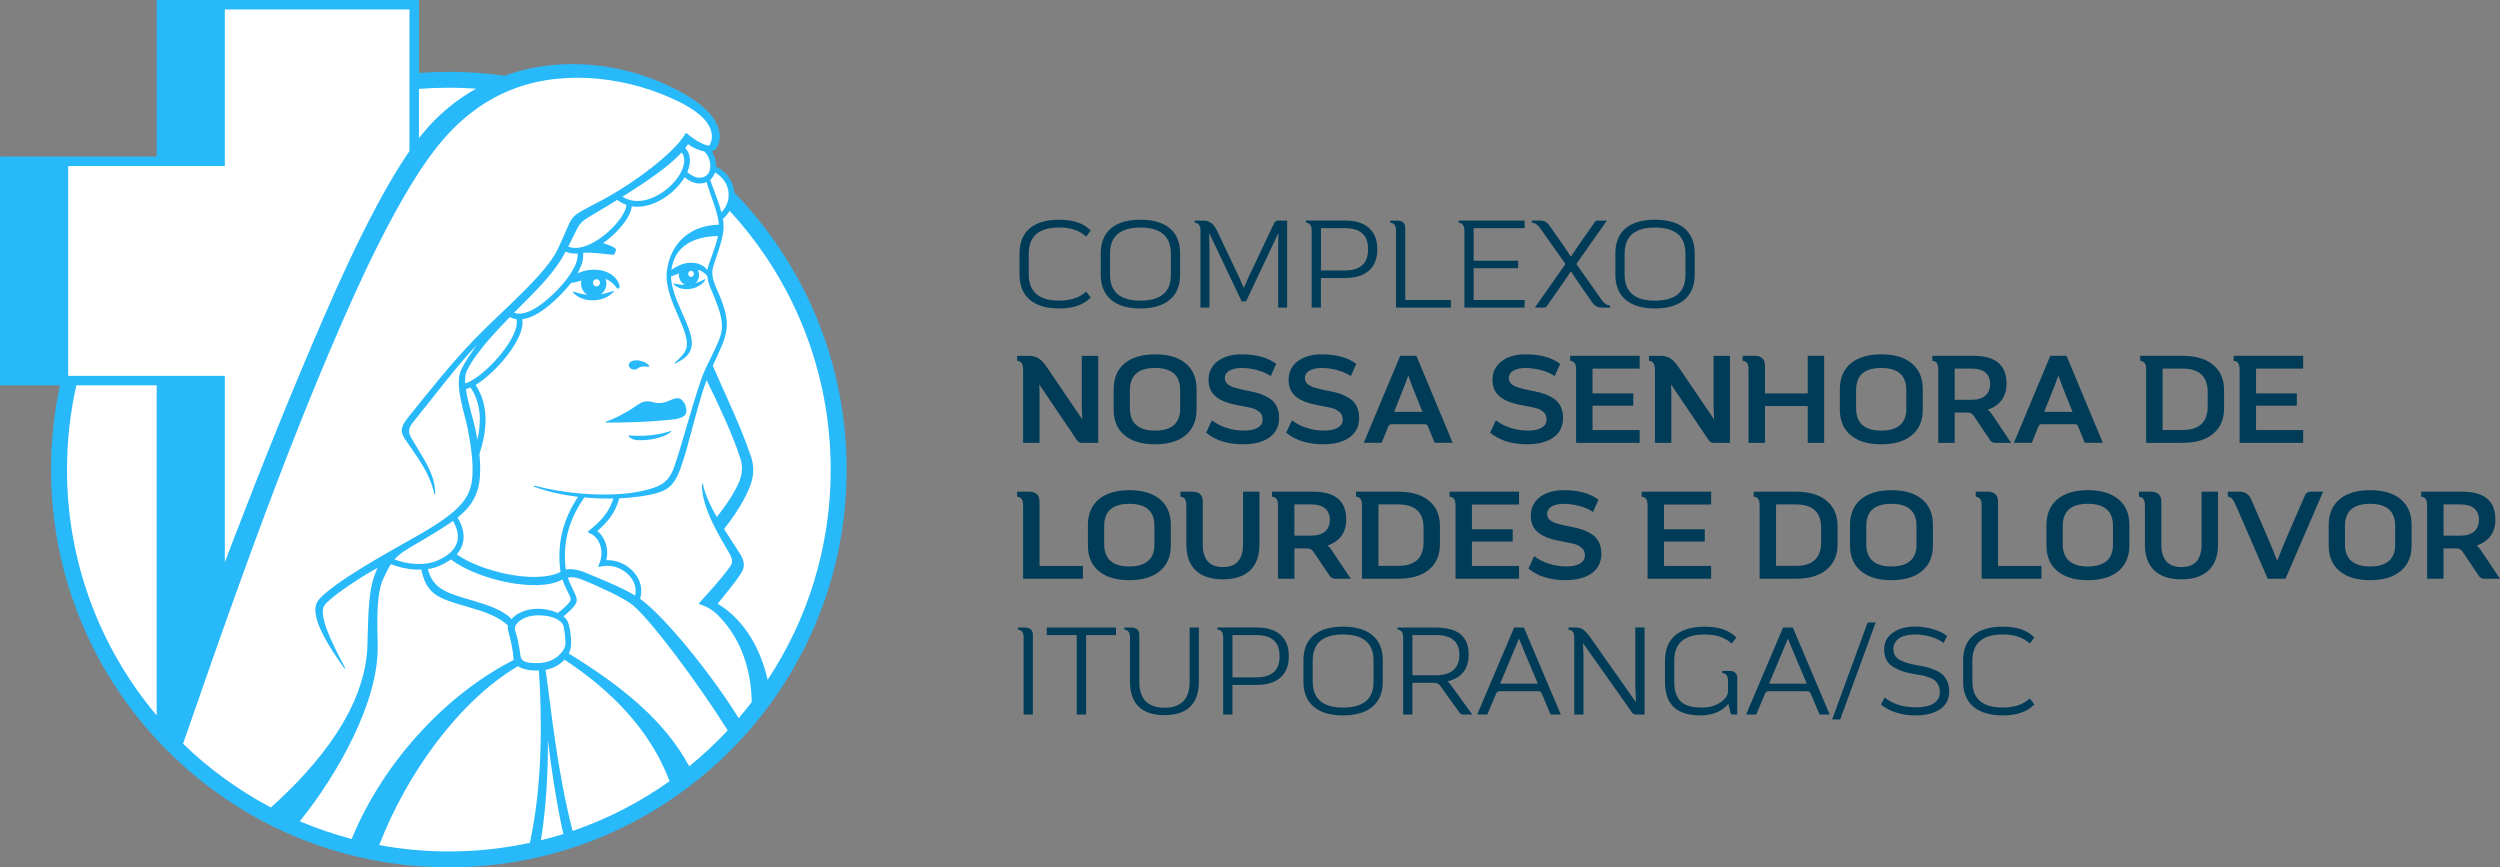 <?xml version="1.0" encoding="UTF-8"?>
<svg id="Layer_2" data-name="Layer 2" xmlns="http://www.w3.org/2000/svg" viewBox="0 0 692.86 240.38">
  <rect x="0" y="0" width="692.86" height="240.38" fill="#808080" stroke="none"/>
  <defs>
    <style>
      .cls-1 {
        fill: #003c58;
      }

      .cls-1, .cls-2, .cls-3 {
        stroke-width: 0px;
      }

      .cls-2 {
        fill: #28b9fa;
      }

      .cls-2, .cls-3 {
        fill-rule: evenodd;
      }

      .cls-3 {
        fill: #fff;
      }
    </style>
  </defs>
  <g id="Layer_1-2" data-name="Layer 1">
    <g>
      <path class="cls-2" d="M124.39,19.9c5.24,0,10.39.37,15.43,1.08.59-.21,1.18-.41,1.78-.6,12.71-4.07,26.71-3.25,39.13,1.46,2.98,1.13,5.87,2.48,8.64,4.04,4.18,2.36,9.64,6.3,10.12,11.5.11,1.21-.24,2.64-.91,3.66-.31.48-.78.76-1.33.9.45.68.78,1.45.98,2.24.16.65.23,1.32.21,1.96,1.79.89,3.21,2.25,4.09,3.9.54,1.01.87,2.13.96,3.3,19.28,19.85,31.15,46.93,31.15,76.79,0,60.88-49.36,110.24-110.24,110.24S14.15,191.03,14.15,130.14c0-8.01.86-15.82,2.49-23.35H.13c-.07,0-.13-.06-.13-.13v-63.14c0-.07.06-.13.13-.13h43.28V.13c0-.07.06-.13.13-.13h72.45c.07,0,.13.06.13.13v20.09c2.74-.2,5.5-.31,8.29-.31"/>
      <path class="cls-3" d="M179.64,101.66c-.64-.1-1.31-.14-1.96,0-.45.09-.64.27-1.01.51-.33.21-.72.29-1.11.24-.39-.05-.75-.22-1.01-.52-.24-.28-.35-.63-.24-1,.11-.36.43-.63.77-.79.41-.19.91-.25,1.37-.24,1.15.02,2.61.53,3.41,1.38.07.08.09.19.04.29-.05.1-.15.15-.26.13M167.89,116.86c2.59-.81,5.96-2.67,8.19-4.22,2.09-1.45,2.86-1.76,5.36-1.08,1.13.3,2.31.13,3.39-.26,1.78-.64,3.32-1.85,4.71.23.64.95,1.15,2.92.06,3.74-1.12.85-2.92.97-4.28,1.11-5.78.57-11.59.77-17.4.73-.06,0-.11-.05-.12-.11,0-.06.03-.12.09-.14ZM174.35,120.67c3.88.29,7.8.04,11.5-1.22.06-.02.12,0,.15.06.03.05.02.12-.03.16-2.08,1.82-6.85,2.55-9.54,2.29-.86-.08-1.68-.35-2.2-1.09-.03-.04-.03-.09,0-.13s.07-.07.12-.06ZM196.81,49.83c.62,1.79,1.32,3.55,1.96,5.33.41,1.14.84,2.41,1.18,3.7.29-.31.55-.65.79-1.01.49-.73.85-1.53,1.02-2.28.39-1.71.13-3.37-.62-4.77-.65-1.23-1.68-2.27-2.98-3.01-.25.76-.67,1.44-1.26,1.97-.03.02-.06.05-.09.07ZM155.79,180.64c.61-.76.98-1.61.93-2.79-.06-1.34-.22-2.71-.45-3.93-.21-1.14-.78-1.58-1.54-2.08-2.06-1.38-5.82-1.6-8.18-.98-1.09.29-2.32.87-3.11,1.75-.6.68-1,1.3-.58,2.43.43,1.14,1.05,3.97,1.38,6.7.2,1.69,1.87,1.91,3.28,2,2.27.15,4.3-.11,6.03-1.13.81-.47,1.55-1.11,2.23-1.95ZM141.79,171.55c.16-.18.34-.36.53-.54,1.22-1.14,3.03-1.77,4.06-2,2.55-.57,5.74-.3,8.19.87,1.12-.8,2.39-1.97,3.24-2.94.41-.46.45-1.06.12-1.72-.42-.86-.97-1.98-1.38-2.92-.25-.53-.48-1.11-.68-1.7-6.93,3.9-23.68,0-30.92-5.56-.18.13-.37.27-.57.4-.82.54-1.77,1.03-2.81,1.47-.94.39-1.94.65-2.98.8.46,2.04,1.45,3.58,2.77,4.76,4.19,3.72,15.67,4.14,20.42,9.09ZM109.32,155.05c1.66.64,3.8,1.14,6,1.24,1.96.09,3.96-.13,5.66-.83.95-.39,1.8-.84,2.54-1.33,1.54-1.02,2.6-2.23,3.08-3.61.48-1.37.4-2.93-.32-4.67-.2-.48-.45-.97-.74-1.48-.35.25-.7.5-1.06.74-2.7,1.82-5.5,3.48-8.3,5.13-3.43,2.01-5.3,3.02-6.85,4.81ZM189.94,41.04c.66.71,1.03,1.54,1.18,2.44.19,1.1.03,2.28-.34,3.41-.09.27-.19.55-.31.82.55.44,1.09.81,1.61,1.07.59.3,1.15.47,1.64.48.94.02,1.64-.24,2.13-.68.48-.42.78-1.02.92-1.7.15-.72.12-1.53-.08-2.31-.25-1-.76-1.94-1.5-2.61-1.75-.31-3.61-1.26-4.46-2.02-.25.37-.52.73-.81,1.09ZM172.51,54.51c.56.36,1.13.63,1.72.82,2.24.73,4.69.34,6.97-.69,2.33-1.05,4.47-2.76,6.01-4.64.97-1.18,1.69-2.42,2.08-3.6.29-.91.42-1.83.28-2.67-.09-.55-.3-1.05-.66-1.49-2.08,2.29-4.69,4.33-7.06,6.06-3.02,2.2-6.16,4.23-9.33,6.2ZM157.48,68.34c1.52.62,3.34.41,5.18-.3,1.99-.77,4.01-2.12,5.77-3.66,1.76-1.55,3.24-3.3,4.17-4.86.66-1.12,1.03-2.09.97-2.76-.87-.3-1.71-.75-2.51-1.35-.87.53-1.74,1.07-2.61,1.6-1.72,1.05-3.47,2.05-5.19,3.1-.83.51-1.7,1.06-2.34,1.8-.65.74-1.1,1.71-1.53,2.59-.63,1.29-1.25,2.57-1.91,3.84ZM142.46,86.67c1.15.42,2.41.27,3.65-.17,1.79-.63,3.54-1.86,4.84-2.92,2.64-2.14,5.58-5.15,7.41-8.09,1.19-1.91,1.89-3.75,1.69-5.23-1.15.08-2.27-.07-3.3-.52l-.12.23c-3.27,6.12-8.44,10.9-13.26,15.78-.3.31-.6.61-.9.92ZM128.93,106.25c.54-.15,1.14-.43,1.79-.79,2.71-1.54,6.04-4.65,8.59-7.95,2.5-3.23,4.24-6.58,3.88-8.7-.02-.13-.05-.25-.09-.36-.62-.08-1.23-.27-1.82-.58-.95.98-1.89,1.96-2.82,2.96-1.89,2.03-3.74,4.11-5.44,6.3-1.38,1.78-2.78,3.74-3.71,5.8-.37.83-.46,1.99-.38,3.32ZM132.3,121.88c.41-1.83.68-3.72.68-5.62,0-3.01-.69-6.06-2.57-8.88-.45.2-.89.35-1.3.45.56,3.86,2.12,8.54,2.62,11,.2.99.4,2.01.58,3.05ZM176.02,165.02c.16-.74.19-1.49.05-2.25-.2-1.13-.73-2.16-1.47-3.03-.77-.91-1.76-1.64-2.84-2.15-1.44-.67-3.08-.95-4.66-.67l-1.13.2s-.09,0-.12-.04c-.03-.04-.04-.08-.02-.12l.39-1.07c.55-1.49.64-3.13.17-4.66-.41-1.32-1.27-2.61-2.53-3.25l-.89-.45s-.06-.05-.07-.1c0-.04.01-.08.05-.11l.77-.64c1.59-1.32,3.15-2.77,4.33-4.48.87-1.26,1.48-2.6,1.93-4.03-2.64.04-5.35-.06-8.02-.31-1.97,2.79-3.49,5.77-4.41,9.01-.93,3.3-1.24,6.89-.77,10.84,0,.05.01.11.02.16,1.78-.46,4.26.33,5.69.93,3.96,1.66,9.76,3.96,13.5,6.24ZM113.48,41.87V2.62h-51.17v43.28c0,.07-.06.13-.13.13H18.9v58.14h43.28c.07,0,.13.06.13.13v51.51c.93-2.45,1.87-4.9,2.81-7.35,7.96-20.69,16.24-41.27,25.09-61.6,4.32-9.92,8.85-19.76,13.93-29.31,2.11-3.97,4.32-7.89,6.72-11.69.85-1.34,1.72-2.68,2.62-3.99ZM165.31,77.37c-.53,0-.98.43-.98,1s.45,1,.98,1,.98-.43.98-1-.45-1-.98-1ZM191.43,75.06c-.42.05-.73.46-.68.93.05.48.45.8.87.75.42-.05.73-.46.68-.93-.05-.48-.45-.8-.87-.75ZM196.05,74.84c.15-1.02.52-1.91.91-3.01.61-1.72,1.24-3.43,1.72-5.19.11-.4.21-.8.3-1.21-6.31.07-11.96,2.48-12.91,9.33.71-.43,1.42-.86,2.17-1.21,1.26-.59,2.74-.85,4.12-.69,1.36.15,2.8.78,3.69,1.98ZM116.11,24.63c2.73-.21,5.5-.32,8.29-.32,2.53,0,5.05.09,7.54.27-5.57,3.12-10.53,7.24-14.67,12.25-.39.48-.78.96-1.16,1.45v-13.64ZM43.41,198.26c-15.5-18.41-24.84-42.17-24.84-68.12,0-8.02.9-15.84,2.59-23.35h22.26v91.47ZM75.11,223.81c-8.96-4.73-17.17-10.7-24.38-17.69h0c5.24-15.1,10.5-30.19,15.94-45.22,8.77-24.25,17.97-48.37,28.32-72,4.29-9.79,8.8-19.49,13.89-28.89,2.13-3.94,4.37-7.82,6.79-11.59,2.01-3.13,4.16-6.2,6.56-9.06,5.61-6.69,12.44-11.94,20.68-14.95,14.38-5.25,31.88-2.88,45.39,3.85,3.31,1.65,8.17,4.59,8.9,8.53.23,1.25.04,2.49-.63,3.57-2.13-.21-4.73-2.16-6.36-3.48-.03-.02-.07-.03-.1-.03-.04,0-.07.03-.09.06-1.25,2.2-3.31,4.28-5.17,5.98-2.55,2.34-5.3,4.46-8.13,6.45-3.1,2.18-6.32,4.21-9.65,6.01-1.89,1.02-3.81,1.98-5.68,3.03-.92.51-1.89,1.08-2.59,1.89-.69.79-1.13,1.84-1.55,2.8-.84,1.93-1.66,3.87-2.56,5.77-1.25,2.65-3.29,5.15-5.23,7.34-2.5,2.82-5.2,5.46-7.92,8.08-3.5,3.37-7.06,6.67-10.42,10.18-6.34,6.62-12.04,13.81-17.77,20.96-1.83,2.28-2.9,3.79-.98,6.49.65.91,1.28,1.84,1.91,2.76,1.04,1.54,2.1,3.09,3.05,4.69,1.41,2.39,2.44,4.85,3.04,7.56.01.06.07.1.14.1.06,0,.11-.06.11-.12,0-1.3-.18-2.58-.52-3.83-.55-1.99-1.48-3.85-2.5-5.63-1.15-2.03-2.42-3.99-3.59-6.01-1.22-2.11-.58-3.09.82-4.83,1.99-2.47,3.95-4.95,5.92-7.43,3.63-4.57,7.26-9.17,11.26-13.41-1.47,2.23-3.09,4.39-4.23,6.82-1.94,4.14,1.07,12.14,1.91,16.52.48,2.55.9,5.13,1.13,7.72.19,2.2.27,4.5-.06,6.68-.7,4.62-3.7,7.43-7.29,10.08-2.68,1.98-5.58,3.67-8.48,5.31-3.36,1.9-6.73,3.78-10.07,5.73-2.82,1.65-5.62,3.35-8.36,5.15-2.15,1.41-4.29,2.88-6.24,4.54-2.23,1.9-3.32,3.03-2.8,6.12.45,2.63,1.91,5.45,3.25,7.74,1.01,1.74,2.11,3.42,3.25,5.07.47.69.95,1.36,1.43,2.04.04.05.11.07.17.04.06-.04.08-.11.05-.17-.32-.61-.65-1.21-.97-1.82-.89-1.7-1.76-3.42-2.56-5.17-1.06-2.31-2.32-5.21-2.63-7.74-.28-2.31.48-2.94,2.13-4.35,1.88-1.6,3.92-3.02,5.97-4.39,1.3-.87,2.63-1.71,3.97-2.53,1.01-.61,2.04-1.22,3.09-1.76-.57,1.17-1.02,2.4-1.37,3.66-.45,1.59-.69,3.25-.87,4.89-.21,1.92-.32,3.84-.39,5.77-.1,2.35-.13,4.7-.2,7.05-.49,17.51-13.85,33.44-26.75,45.04ZM97.44,232.51c-4.93-1.3-9.73-2.93-14.35-4.9h0c10.7-13.27,21.84-33.28,21.59-48.59-.08-5.09-.57-13.93,1.49-18.51.8-1.78,1.48-3.1,2.18-4.16,1.85.78,4.34,1.39,6.9,1.51.51.02,1.03.03,1.54.01.55,2.92,1.59,4.89,3.14,6.3,4.21,3.84,15.83,4.13,20.87,9.25-.09.52-.05,1.08.14,1.74.56,2,1.22,4.89,1.37,7.37,0,.13.02.25.05.38-18.4,9.34-36,27.94-44.9,49.61ZM146.85,233.58c-7.24,1.57-14.75,2.39-22.46,2.39-6.59,0-13.04-.61-19.29-1.76,7.53-19.6,22.05-39.93,38.46-49.59.99.69,2.44,1.05,3.87,1.17.66.05,1.3.07,1.93.05.83,12.85,1.1,31.22-2.51,47.74ZM156.12,231.14c-2.04.64-4.11,1.22-6.2,1.73,1.45-9.08,1.99-18.92,1.92-27.72.97,7.99,2.35,17.25,4.28,25.98ZM185.58,216.5c-8.18,5.81-17.22,10.48-26.89,13.79-4.35-16.76-6.02-34.66-7.49-44.65,1.2-.22,2.32-.62,3.33-1.24.69-.42,1.33-.95,1.91-1.59,12.63,8.37,23.55,19.06,29.14,33.69ZM201.67,202.44c-3.32,3.55-6.88,6.87-10.66,9.93-6.94-12.95-19.32-22.61-33.37-31.24.43-.85.64-1.8.64-2.93,0-1.48-.18-3.31-.54-4.71-.38-1.46-.76-2.05-1.59-2.67,1.13-.89,2.61-2.21,3.25-3.24.48-.78.67-1.36.08-2.72-.55-1.25-1.18-2.49-1.6-3.4h0s0-.01,0-.01c-.19-.42-.36-.87-.51-1.33,1.43-.48,3.38.27,4.65.8,3.38,1.4,10.77,4.65,13.4,6.83,4.96,4.1,18,21.5,26.27,34.69ZM208.32,194.61c-1.16,1.51-2.36,2.99-3.6,4.43-7.16-11.64-20.26-27.97-27.32-33.1.34-1.11.42-2.27.22-3.44-.25-1.41-.9-2.69-1.82-3.78-.92-1.09-2.09-1.96-3.37-2.56-1.36-.63-2.87-.97-4.37-.92.34-1.48.3-3.04-.15-4.49-.42-1.38-1.23-2.67-2.37-3.57,1.41-1.23,2.74-2.56,3.81-4.1,1.07-1.54,1.78-3.18,2.29-4.97,3.8-.16,7.4-.63,10.4-1.46,3.77-1.04,5.17-3.1,6.48-6.63.77-2.09,1.4-4.23,2-6.38.69-2.46,1.33-4.93,2-7.4.64-2.39,1.3-4.78,2.04-7.14.39-1.26.81-2.51,1.27-3.75,1.66,3.35,3.26,6.73,4.78,10.14.92,2.05,1.8,4.12,2.64,6.21.71,1.78,1.39,3.58,1.95,5.41,1.13,3.7-.09,6.27-1.88,9.46-1.33,2.37-3.02,4.57-4.65,6.73-1.61-2.8-3.2-5.96-3.87-9.14-.01-.06-.07-.11-.14-.1-.06,0-.11.06-.11.12-.08,3.59,1.38,7.45,2.9,10.65,1.42,2.98,3.11,5.82,4.77,8.67.64,1.18,1.02,2.25.17,3.45-2.6,3.67-5.72,6.92-8.69,10.28-.03.03-.04.08-.03.12.01.04.04.07.09.09,1.82.51,3.57,1.47,4.93,2.78,1.3,1.25,2.47,2.63,3.51,4.1,4.19,5.92,6.03,13.08,6.13,20.27v.04ZM230.23,130.14c0,21.53-6.44,41.55-17.48,58.26-1.92-8.46-6.31-16.51-13.84-21.09,2.14-2.76,4.48-5.37,6.39-8.3,1.24-1.91,1.03-3.27,0-5.21-1.5-2.42-3.1-4.77-4.62-7.17h0c1.98-2.57,3.97-5.34,5.49-8.22,2.08-3.93,3.46-7.42,1.97-11.85-.88-2.62-1.86-5.21-2.92-7.76-2.43-5.87-5.17-11.61-7.67-17.45.8-1.73,1.63-3.46,2.36-5.22.68-1.62,1.28-3.29,1.47-5.04.33-3.04-.68-6.04-1.8-8.82-.79-1.96-1.92-3.92-2.13-6.06-.16-1.62.29-2.61.79-4.1.6-1.78,1.21-3.55,1.69-5.37.34-1.26.6-2.57.61-3.88,0-.71-.07-1.45-.2-2.19.64-.55,1.22-1.22,1.7-1.95.06-.09.12-.19.18-.28,17.38,18.86,28,44.04,28,71.71ZM148.06,134.58c4.11,1.1,8.47,1.81,12.76,2.18h0s0,0,0,0c.85.07,1.7.13,2.54.18,5.81.32,12.95.09,18.44-1.99,2.81-1.07,4.08-2.84,5.06-5.6.67-1.9,1.26-3.82,1.84-5.75.7-2.33,1.38-4.67,2.07-7.01.82-2.78,1.64-5.56,2.52-8.32.66-2.05,1.33-4.14,2.24-6.09,1.03-2.19,2.14-4.35,3.14-6.55.63-1.39,1.22-2.84,1.38-4.36.3-2.77-.92-5.93-1.9-8.48-.79-2.05-1.93-4.11-2.14-6.33-.74-.82-1.59-1.46-2.61-1.73.17.34.27.71.32,1.09.12,1.02-.25,2.01-.94,2.65.9-.28,1.77-.66,2.6-1.11.04-.02.09,0,.12.03.03.04.03.1,0,.14-1.68,2.77-6.57,3.6-8.85,1.21-.03-.04-.04-.09-.02-.13.02-.05.06-.07.11-.06,1.02.24,2.05.39,3.09.39-.9-.44-1.55-1.36-1.68-2.45-.03-.24-.03-.48,0-.72-.7.3-1.44.61-2.19.83.09,3.02,1.37,6.19,2.71,9.22,2.05,4.66,4.21,8.99,2.36,11.91-.72,1.14-1.99,2.1-3.88,3-.06.03-.12,0-.16-.04-.04-.05-.03-.12.02-.16,1.46-1.29,2.44-2.3,2.96-3.37,1.3-2.66-.82-6.74-2.74-11.26-1.5-3.54-2.87-7.34-2.39-10.95,1.05-7.84,6.69-12.53,14.4-12.68-.15-2.2-1.01-4.66-1.71-6.69-.58-1.7-1.22-3.4-1.7-5.13-.61.27-1.32.42-2.15.4-.74-.01-1.52-.24-2.32-.65-.54-.27-1.09-.63-1.64-1.05-.37.63-.81,1.25-1.31,1.86-1.68,2.06-4.02,3.93-6.58,5.08-2.17.98-4.49,1.44-6.74,1.08-.08.93-.49,2.02-1.17,3.16-1,1.69-2.6,3.58-4.48,5.24-.73.64-1.5,1.26-2.3,1.81,1.11.34,2.43.8,3.13,1.26.51.34.47.59.37.97-.17.65-.47,1.03-.85,1-3.35-.35-6.15-.74-8.2-.54.23,1.71-.4,3.67-1.53,5.65.48-.19.97-.37,1.47-.52,1.66-.51,3.55-.61,5.25-.24,2.15.47,4.36,1.87,4.92,4.25.15.65-.41,1.06-.8.54-.82-1.1-1.82-1.99-3.08-2.46.16.42.24.86.24,1.31,0,1.21-.59,2.31-1.55,2.97,1.16-.2,2.3-.53,3.41-.94.06-.02.11,0,.15.05.03.05.03.12,0,.16-2.49,3.01-8.72,3.3-11.23.19-.04-.05-.04-.11,0-.16.03-.05.09-.07.14-.05,1.24.43,2.51.74,3.81.88-1.07-.63-1.75-1.8-1.75-3.1,0-.28.03-.57.1-.84-.93.25-1.91.53-2.89.68-1.84,2.38-4.17,4.66-6.3,6.39-1.41,1.14-3.3,2.47-5.3,3.18-.63.22-1.27.39-1.91.46,0,.04.01.07.02.11.44,2.59-1.45,6.38-4.19,9.92-2.58,3.34-5.93,6.49-8.75,8.18,2.01,3.08,2.74,6.37,2.75,9.61,0,3.33-.76,6.6-1.7,9.54.29,2.8.34,5.62-.1,8.22-.7,4.16-2.94,6.98-5.96,9.4.38.62.69,1.24.94,1.84.87,2.11.95,4.05.35,5.78-.32.92-.84,1.78-1.53,2.56,6.38,4.6,21.68,8.42,28.78,4.88-.04-.2-.06-.4-.09-.6-.5-4.16-.17-7.95.82-11.45.89-3.15,2.31-6.06,4.14-8.78-4.52-.54-8.8-1.49-12.22-2.82-.06-.02-.09-.09-.07-.16.02-.06.09-.1.15-.08Z"/>
      <path class="cls-1" d="M619.05,98.6v1.38c1.21.17,1.65.83,1.65,2.52v20.23h17.61v-3.55h-13.06v-6.75h11.3v-3.41h-11.3v-6.86h13.06v-3.55h-19.26ZM604.86,102.15c4.65,0,6.99,2.17,6.99,6.51v4c0,4.34-2.34,6.51-6.99,6.51h-5.51v-17.02h5.51ZM593.14,98.6v1.38c1.21.17,1.65.83,1.65,2.52v20.23h10.06c3.65,0,6.48-.83,8.51-2.52,2.03-1.69,3.03-4.03,3.03-7.03v-5.03c0-3-1-5.34-3.03-7.03-2.03-1.69-4.86-2.51-8.51-2.51h-11.72ZM566.54,114.14l2.76-6.93,1.17-3.14,1.14,3.14,2.79,6.93h-7.86ZM563.1,122.72l1.83-4.51c.21-.45.52-.65.96-.65h9.13c.45,0,.76.21.93.65l1.83,4.51h5l-10.06-24.12h-4.48l-10.1,24.12h4.96ZM546.42,102.15c3.31,0,5.13,1.48,5.13,4.27s-1.83,4.38-5.13,4.38h-4.69v-8.65h4.69ZM535.53,98.6v1.38c1.21.17,1.65.83,1.65,2.52v20.23h4.55v-8.41h3.41c.86,0,1.48.31,1.86.9l4.58,6.82c.38.45.83.69,1.38.69h4.41l-5.34-7.96c-.38-.59-.79-.96-1.17-1.21,3.48-1.21,5.24-3.65,5.24-7.27,0-5.13-3.07-7.68-9.2-7.68h-11.37ZM514.41,108.11c0-4.1,2.31-6.13,6.96-6.13s6.96,2.03,6.96,6.13v5.2c0,4.03-2.41,6.03-6.96,6.03s-6.96-2.03-6.96-6.13v-5.1ZM512.93,120.62c2.03,1.69,4.82,2.52,8.44,2.52s6.44-.83,8.48-2.52c2.03-1.69,3.03-4.07,3.03-7.13v-5.65c0-3.07-1-5.44-3.03-7.13-2.03-1.69-4.86-2.51-8.48-2.51-7.2,0-11.47,3.48-11.47,9.65v5.65c0,3.07,1,5.44,3.03,7.13ZM482.95,98.6v1.38c1.21.17,1.65.83,1.65,2.52v20.23h4.55v-10.2h11.85v10.2h4.55v-24.12h-4.55v10.41h-11.85v-7.65c0-1.83-.96-2.76-2.86-2.76h-3.34ZM457,98.6v1.38c1.21.17,1.65.83,1.65,2.52v20.23h4.55v-13.78l-.07-2.41,10.47,15.51c.34.45.79.69,1.34.69h4.51v-24.12h-4.55v13.78l.14,3.82-9.68-14.26c-.86-1.28-1.65-2.14-2.38-2.62s-1.65-.72-2.76-.72h-3.24ZM435.16,98.6v1.38c1.21.17,1.65.83,1.65,2.52v20.23h17.61v-3.55h-13.06v-6.75h11.3v-3.41h-11.3v-6.86h13.06v-3.55h-19.26ZM413,119.93c2.58,2.14,6,3.2,10.23,3.2,3.07,0,5.48-.62,7.27-1.89,1.79-1.28,2.69-3.07,2.69-5.41s-.86-4.2-2.48-5.31c-1.65-1.07-3.07-1.59-5.24-2.03-.35-.07-.86-.17-1.52-.31-.69-.14-1.21-.24-1.55-.34-.34-.1-.79-.21-1.31-.34-1.07-.28-1.52-.55-2.1-1-.59-.41-.83-1-.83-1.72,0-1.79,1.86-2.79,4.62-2.79,1.48,0,2.96.21,4.44.62,1.48.41,2.72.96,3.65,1.62l1.52-3.38c-2.31-1.76-5.51-2.65-9.58-2.65-2.72,0-4.93.62-6.62,1.89-1.69,1.27-2.55,3.03-2.55,5.2,0,4.14,2.89,6.13,8.72,7.13.76.14,1.31.24,1.65.31.34.07.83.17,1.45.31.59.17,1.03.31,1.34.48.28.17.59.41.93.65.65.52.9,1.24.9,2.17,0,1.93-2.03,3-5.17,3-3.45,0-6.79-1.17-8.89-2.86l-1.59,3.45ZM386.37,114.14l2.76-6.93,1.17-3.14,1.14,3.14,2.79,6.93h-7.86ZM382.92,122.72l1.83-4.51c.21-.45.52-.65.96-.65h9.13c.45,0,.76.21.93.65l1.83,4.51h5l-10.06-24.12h-4.48l-10.1,24.12h4.96ZM356.49,119.93c2.58,2.14,6,3.2,10.23,3.2,3.07,0,5.48-.62,7.27-1.89,1.79-1.28,2.69-3.07,2.69-5.41s-.86-4.2-2.48-5.31c-1.65-1.07-3.07-1.59-5.24-2.03-.35-.07-.86-.17-1.52-.31-.69-.14-1.21-.24-1.55-.34-.34-.1-.79-.21-1.31-.34-1.07-.28-1.52-.55-2.1-1-.59-.41-.83-1-.83-1.72,0-1.79,1.86-2.79,4.62-2.79,1.48,0,2.96.21,4.44.62,1.48.41,2.72.96,3.65,1.62l1.52-3.38c-2.31-1.76-5.51-2.65-9.58-2.65-2.72,0-4.93.62-6.62,1.89-1.69,1.27-2.55,3.03-2.55,5.2,0,4.14,2.89,6.13,8.72,7.13.76.14,1.31.24,1.65.31.34.07.83.17,1.45.31.59.17,1.03.31,1.34.48.28.17.59.41.93.65.65.52.9,1.24.9,2.17,0,1.93-2.03,3-5.17,3-3.45,0-6.79-1.17-8.89-2.86l-1.59,3.45ZM334.3,119.93c2.58,2.14,6,3.2,10.23,3.2,3.07,0,5.48-.62,7.27-1.89,1.79-1.28,2.69-3.07,2.69-5.41s-.86-4.2-2.48-5.31c-1.65-1.07-3.07-1.59-5.24-2.03-.35-.07-.86-.17-1.52-.31-.69-.14-1.21-.24-1.55-.34-.34-.1-.79-.21-1.31-.34-1.07-.28-1.52-.55-2.1-1-.59-.41-.83-1-.83-1.72,0-1.79,1.86-2.79,4.62-2.79,1.48,0,2.96.21,4.44.62,1.48.41,2.72.96,3.65,1.62l1.52-3.38c-2.31-1.76-5.51-2.65-9.58-2.65-2.72,0-4.93.62-6.62,1.89-1.69,1.27-2.55,3.03-2.55,5.2,0,4.14,2.89,6.13,8.72,7.13.76.14,1.31.24,1.65.31.34.07.83.17,1.45.31.59.17,1.03.31,1.34.48.28.17.59.41.93.65.65.52.9,1.24.9,2.17,0,1.93-2.03,3-5.17,3-3.45,0-6.79-1.17-8.89-2.86l-1.59,3.45ZM313.15,108.11c0-4.1,2.31-6.13,6.96-6.13s6.96,2.03,6.96,6.13v5.2c0,4.03-2.41,6.03-6.96,6.03s-6.96-2.03-6.96-6.13v-5.1ZM311.67,120.62c2.03,1.69,4.82,2.52,8.44,2.52s6.44-.83,8.48-2.52c2.03-1.69,3.03-4.07,3.03-7.13v-5.65c0-3.07-1-5.44-3.03-7.13-2.03-1.69-4.86-2.51-8.48-2.51-7.2,0-11.47,3.48-11.47,9.65v5.65c0,3.07,1,5.44,3.03,7.13ZM281.9,98.6v1.38c1.21.17,1.65.83,1.65,2.52v20.23h4.55v-13.78l-.07-2.41,10.48,15.51c.34.45.79.69,1.34.69h4.51v-24.12h-4.55v13.78l.14,3.82-9.68-14.26c-.86-1.28-1.65-2.14-2.38-2.62s-1.65-.72-2.76-.72h-3.24Z"/>
      <path class="cls-1" d="M681.9,139.8c3.31,0,5.13,1.48,5.13,4.27s-1.83,4.38-5.13,4.38h-4.69v-8.65h4.69ZM671.01,136.26v1.38c1.21.17,1.65.83,1.65,2.52v20.23h4.55v-8.41h3.41c.86,0,1.48.31,1.86.9l4.58,6.82c.38.45.83.69,1.38.69h4.41l-5.34-7.96c-.38-.59-.79-.96-1.17-1.21,3.48-1.21,5.24-3.65,5.24-7.27,0-5.13-3.07-7.68-9.2-7.68h-11.37ZM649.89,145.76c0-4.1,2.31-6.13,6.96-6.13s6.96,2.03,6.96,6.13v5.2c0,4.03-2.41,6.03-6.96,6.03s-6.96-2.03-6.96-6.13v-5.1ZM648.41,158.27c2.03,1.69,4.82,2.52,8.44,2.52s6.44-.83,8.48-2.52c2.03-1.69,3.03-4.07,3.03-7.13v-5.65c0-3.07-1-5.44-3.03-7.13-2.03-1.69-4.86-2.51-8.48-2.51-7.2,0-11.47,3.48-11.47,9.65v5.65c0,3.07,1,5.44,3.03,7.13ZM617.43,136.26v1.38c.93.1,1.48.69,2.27,2.52l8.79,20.23h4.93l10.41-24.12h-3.51c-.72,0-1.21.34-1.52,1.03l-5.58,12.85-2.1,5.27-2.14-5.27-4.93-11.4c-.72-1.76-1.65-2.48-3.58-2.48h-3.03ZM592.8,136.26v1.38c1.21.17,1.65.83,1.65,2.52v10.79c0,6.34,3.69,9.61,10.13,9.61s10.13-3.27,10.13-9.61v-14.68h-4.55v14.58c0,4.2-1.86,6.31-5.58,6.31s-5.58-2.1-5.58-6.31v-11.82c0-1.83-.96-2.76-2.86-2.76h-3.34ZM571.68,145.76c0-4.1,2.31-6.13,6.96-6.13s6.96,2.03,6.96,6.13v5.2c0,4.03-2.41,6.03-6.96,6.03s-6.96-2.03-6.96-6.13v-5.1ZM570.19,158.27c2.03,1.69,4.82,2.52,8.44,2.52s6.44-.83,8.48-2.52c2.03-1.69,3.03-4.07,3.03-7.13v-5.65c0-3.07-1-5.44-3.03-7.13-2.03-1.69-4.86-2.51-8.48-2.51-7.2,0-11.47,3.48-11.47,9.65v5.65c0,3.07,1,5.44,3.03,7.13ZM547.55,136.26v1.38c1.21.17,1.65.83,1.65,2.52v20.23h16.57v-3.55h-12.03v-17.81c0-1.83-.96-2.76-2.86-2.76h-3.34ZM517.23,145.76c0-4.1,2.31-6.13,6.96-6.13s6.96,2.03,6.96,6.13v5.2c0,4.03-2.41,6.03-6.96,6.03s-6.96-2.03-6.96-6.13v-5.1ZM515.75,158.27c2.03,1.69,4.82,2.52,8.44,2.52s6.44-.83,8.48-2.52c2.03-1.69,3.03-4.07,3.03-7.13v-5.65c0-3.07-1-5.44-3.03-7.13-2.03-1.69-4.86-2.51-8.48-2.51-7.2,0-11.47,3.48-11.47,9.65v5.65c0,3.07,1,5.44,3.03,7.13ZM497.73,139.8c4.65,0,6.99,2.17,6.99,6.51v4c0,4.34-2.34,6.51-6.99,6.51h-5.51v-17.02h5.51ZM486.02,136.26v1.38c1.21.17,1.65.83,1.65,2.52v20.23h10.06c3.65,0,6.48-.83,8.51-2.52,2.03-1.69,3.03-4.03,3.03-7.03v-5.03c0-3-1-5.34-3.03-7.03-2.03-1.69-4.86-2.51-8.51-2.51h-11.72ZM454.97,136.26v1.38c1.21.17,1.65.83,1.65,2.52v20.23h17.61v-3.55h-13.06v-6.75h11.3v-3.41h-11.3v-6.86h13.06v-3.55h-19.26ZM423.62,157.58c2.58,2.14,6,3.2,10.23,3.2,3.07,0,5.48-.62,7.27-1.89,1.79-1.28,2.69-3.07,2.69-5.41s-.86-4.2-2.48-5.31c-1.65-1.07-3.07-1.59-5.24-2.03-.35-.07-.86-.17-1.52-.31-.69-.14-1.21-.24-1.55-.34s-.79-.21-1.31-.34c-1.07-.28-1.52-.55-2.1-1-.59-.41-.83-1-.83-1.72,0-1.79,1.86-2.79,4.62-2.79,1.48,0,2.96.21,4.44.62,1.48.41,2.72.96,3.65,1.62l1.52-3.38c-2.31-1.76-5.51-2.65-9.58-2.65-2.72,0-4.93.62-6.62,1.89-1.69,1.27-2.55,3.03-2.55,5.2,0,4.14,2.89,6.13,8.72,7.13.76.14,1.31.24,1.65.31.34.07.83.17,1.45.31.59.17,1.03.31,1.34.48.28.17.59.41.93.65.65.52.9,1.24.9,2.17,0,1.93-2.03,3-5.17,3-3.45,0-6.79-1.17-8.89-2.86l-1.59,3.45ZM401.74,136.26v1.38c1.21.17,1.65.83,1.65,2.52v20.23h17.61v-3.55h-13.06v-6.75h11.3v-3.41h-11.3v-6.86h13.06v-3.55h-19.26ZM387.54,139.8c4.65,0,6.99,2.17,6.99,6.51v4c0,4.34-2.34,6.51-6.99,6.51h-5.51v-17.02h5.51ZM375.82,136.26v1.38c1.21.17,1.65.83,1.65,2.52v20.23h10.06c3.65,0,6.48-.83,8.51-2.52,2.03-1.69,3.03-4.03,3.03-7.03v-5.03c0-3-1-5.34-3.03-7.03-2.03-1.69-4.86-2.51-8.51-2.51h-11.72ZM363.42,139.8c3.31,0,5.13,1.48,5.13,4.27s-1.83,4.38-5.13,4.38h-4.69v-8.65h4.69ZM352.53,136.26v1.38c1.21.17,1.65.83,1.65,2.52v20.23h4.55v-8.41h3.41c.86,0,1.48.31,1.86.9l4.58,6.82c.38.45.83.69,1.38.69h4.41l-5.34-7.96c-.38-.59-.79-.96-1.17-1.21,3.48-1.21,5.24-3.65,5.24-7.27,0-5.13-3.07-7.68-9.2-7.68h-11.37ZM327.14,136.26v1.38c1.21.17,1.65.83,1.65,2.52v10.79c0,6.34,3.69,9.61,10.13,9.61s10.13-3.27,10.13-9.61v-14.68h-4.55v14.58c0,4.2-1.86,6.31-5.58,6.31s-5.58-2.1-5.58-6.31v-11.82c0-1.83-.96-2.76-2.86-2.76h-3.34ZM306.02,145.76c0-4.1,2.31-6.13,6.96-6.13s6.96,2.03,6.96,6.13v5.2c0,4.03-2.41,6.03-6.96,6.03s-6.96-2.03-6.96-6.13v-5.1ZM304.53,158.27c2.03,1.69,4.82,2.52,8.44,2.52s6.44-.83,8.48-2.52c2.03-1.69,3.03-4.07,3.03-7.13v-5.65c0-3.07-1-5.44-3.03-7.13-2.03-1.69-4.86-2.51-8.48-2.51-7.2,0-11.47,3.48-11.47,9.65v5.65c0,3.07,1,5.44,3.03,7.13ZM281.9,136.26v1.38c1.21.17,1.65.83,1.65,2.52v20.23h16.57v-3.55h-12.02v-17.81c0-1.83-.96-2.76-2.86-2.76h-3.34Z"/>
      <path class="cls-1" d="M450.25,70.33c0-4.86,2.81-7.27,8.42-7.27s8.45,2.41,8.45,7.27v5.89c0,4.72-2.81,7.1-8.45,7.1s-8.42-2.41-8.42-7.27v-5.72ZM447.69,76.15c0,6.17,4.09,9.34,10.98,9.34s11.01-3.17,11.01-9.34v-5.96c0-6.17-4.09-9.3-11.01-9.3s-10.98,3.13-10.98,9.3v5.96ZM424.55,61.13v.59c.83,0,1.59.52,2.32,1.55l6.99,9.89-8.49,12.09h2.56c.35,0,.59-.14.73-.38l4.47-6.37,2.25-3.31,2.18,3.31,3.67,5.24c.83,1.14,1.56,1.52,2.91,1.52h2.08v-.62c-.87,0-1.63-.52-2.32-1.52l-7.03-9.96,8.48-12.03h-2.6c-.35,0-.59.14-.73.38l-4.47,6.37-2.18,3.27-2.18-3.27-3.67-5.24c-.83-1.14-1.56-1.52-2.91-1.52h-2.08ZM404.26,61.13v.59c1.07.07,1.59.79,1.59,2.2v21.33h16.69v-2.1h-14.13v-8.82h12.33v-2.07h-12.33v-9.03h14.13v-2.1h-18.29ZM385.31,61.13v.59c1.07.07,1.59.79,1.59,2.2v21.33h15.2v-2.1h-12.64v-20.12c-.03-1.21-.87-1.89-2.15-1.89h-2.01ZM372.71,63.23c4.29,0,6.44,1.9,6.44,5.72v.28c0,3.76-2.18,5.72-6.44,5.72h-6.61v-11.72h6.61ZM361.93,61.71c1.07.07,1.59.79,1.59,2.2v21.33h2.56v-8.2h6.79c5.78,0,8.83-2.96,8.83-7.79v-.34c0-4.82-3.05-7.79-8.83-7.79h-10.94v.59ZM331.11,61.13v.59c1.07.07,1.59.79,1.59,2.2v21.33h2.49v-16.33l-.07-4.34,9,18.95h1.21l8.97-18.95-.07,4.34v16.33h2.49v-24.12h-2.46c-.52,0-.9.24-1.14.72l-7.03,14.82-1.39,3.14-1.35-3.14-5.99-12.58c-1.07-2.2-2.08-2.96-4.05-2.96h-2.22ZM307.63,70.33c0-4.86,2.81-7.27,8.42-7.27s8.45,2.41,8.45,7.27v5.89c0,4.72-2.81,7.1-8.45,7.1s-8.42-2.41-8.42-7.27v-5.72ZM305.07,76.15c0,6.17,4.09,9.34,10.98,9.34s11.01-3.17,11.01-9.34v-5.96c0-6.17-4.09-9.3-11.01-9.3s-10.98,3.13-10.98,9.3v5.96ZM282.55,76.15c0,6.17,4.09,9.34,10.98,9.34,3.98,0,6.89-1.03,8.76-3.07l-1.28-1.62c-1.8,1.69-4.29,2.51-7.48,2.51-5.61,0-8.42-2.41-8.42-7.27v-5.72c0-4.86,2.81-7.27,8.42-7.27,3.19,0,5.68.83,7.48,2.52l1.28-1.65c-1.91-2.03-4.81-3.03-8.76-3.03-6.89,0-10.98,3.13-10.98,9.3v5.96Z"/>
      <path class="cls-1" d="M544.07,188.93c0,6.17,4.09,9.34,10.98,9.34,3.98,0,6.89-1.03,8.76-3.07l-1.28-1.62c-1.8,1.69-4.29,2.51-7.48,2.51-5.61,0-8.42-2.41-8.42-7.27v-5.72c0-4.86,2.81-7.27,8.42-7.27,3.19,0,5.68.83,7.48,2.52l1.28-1.65c-1.9-2.03-4.81-3.03-8.76-3.03-6.89,0-10.98,3.13-10.98,9.3v5.96ZM521.32,195.27c2.49,2,5.68,3,9.59,3,2.81,0,5.06-.55,6.75-1.69,1.7-1.14,2.56-2.83,2.56-5.07,0-1.96-.83-3.58-1.87-4.55-.52-.48-1.21-.9-2.04-1.27-1.7-.69-2.87-.96-4.78-1.28-2.08-.38-3.26-.65-4.68-1.34-1.42-.65-2.11-1.69-2.11-3.17,0-2.72,2.49-4.07,5.99-4.07,2.94,0,6.09.96,7.93,2.34l.97-1.9c-2.04-1.62-5.47-2.62-8.9-2.62-2.46,0-4.5.55-6.13,1.69-1.63,1.14-2.42,2.69-2.42,4.72,0,2.24.97,3.93,2.7,4.89,1.73,1,3.36,1.48,5.85,1.89.93.17,1.66.28,2.18.38.52.1,1.11.31,1.8.55.69.24,1.21.55,1.59.86.69.65,1.32,1.72,1.32,3.2,0,2.86-2.63,4.2-6.51,4.2-3.64,0-6.55-.9-8.8-2.72l-1.01,1.93ZM509.99,199.4l9.84-26.88h-2.22l-9.84,26.88h2.22ZM490.29,189.48l5.23-12.51,1.38,3.41,3.84,9.1h-10.46ZM486.72,198.03l2.46-5.82c.21-.45.52-.65.97-.65h10.7c.45,0,.76.21.97.65l2.46,5.82h2.81l-10.22-24.12h-2.7l-10.25,24.12h2.81ZM461.44,182.97v5.96c0,6.24,3.15,9.34,9.8,9.34,3.36,0,5.92-1.07,7.76-3.17l.62,2.52c.07.28.24.41.52.41h1.32v-10.3c-.03-1.07-.83-1.79-2.04-1.79h-2.11v.59c1.07.07,1.59.76,1.59,2.1v3.17c-.14,1.1-.9,2.1-2.25,2.96-1.35.9-3.05,1.34-5.02,1.34-5.4,0-7.62-2.14-7.62-7.27v-5.72c0-4.86,2.81-7.27,8.42-7.27,3.22,0,5.71.83,7.48,2.52l1.32-1.65c-1.9-2.03-4.81-3.03-8.8-3.03-6.89,0-10.98,3.13-10.98,9.3ZM434.7,173.91v.59c1.07.07,1.59.79,1.59,2.2v21.33h2.56v-16.37l-.14-3.45,13.65,19.33c.21.31.52.48.93.48h2.49v-24.12h-2.56v16.37l.17,4.34-12.5-17.75c-1.52-2.2-2.53-2.96-4.22-2.96h-1.98ZM415.75,189.48l5.23-12.51,1.39,3.41,3.84,9.1h-10.46ZM412.19,198.03l2.46-5.82c.21-.45.52-.65.97-.65h10.7c.45,0,.76.21.97.65l2.46,5.82h2.81l-10.22-24.12h-2.7l-10.25,24.12h2.8ZM397.99,176.01c4.33,0,6.48,1.83,6.48,5.48s-2.22,5.65-6.48,5.65h-6.55v-11.13h6.55ZM387.29,174.49c1.07.07,1.59.79,1.59,2.2v21.33h2.56v-8.79h5.78c.9,0,1.52.24,1.87.76l5.44,7.55c.24.31.55.48.97.48h2.53l-5.75-7.92c-.48-.69-.87-1.1-1.14-1.27,3.91-.93,5.89-3.41,5.89-7.37,0-5-2.81-7.55-9.35-7.55h-10.39v.59ZM363.8,183.11c0-4.86,2.81-7.27,8.42-7.27s8.45,2.41,8.45,7.27v5.89c0,4.72-2.81,7.1-8.45,7.1s-8.42-2.41-8.42-7.27v-5.72ZM361.24,188.93c0,6.17,4.09,9.34,10.98,9.34s11.01-3.17,11.01-9.34v-5.96c0-6.17-4.09-9.3-11.01-9.3s-10.98,3.13-10.98,9.3v5.96ZM348.18,176.01c4.29,0,6.44,1.9,6.44,5.72v.28c0,3.76-2.18,5.72-6.44,5.72h-6.61v-11.72h6.61ZM337.41,174.49c1.07.07,1.59.79,1.59,2.2v21.33h2.56v-8.2h6.79c5.78,0,8.83-2.96,8.83-7.79v-.34c0-4.82-3.05-7.79-8.83-7.79h-10.94v.59ZM311.58,173.91v.59c1.07.07,1.59.79,1.59,2.2v12.2c0,6.17,3.29,9.3,9.56,9.3s9.53-3.14,9.53-9.3v-14.99h-2.56v14.99c0,4.82-2.32,7.24-6.96,7.24s-6.99-2.41-6.99-7.24v-13.09c-.03-1.21-.87-1.89-2.15-1.89h-2.01ZM290.1,176.01h8.31v22.02h2.6v-22.02h8.28v-2.1h-19.19v2.1ZM282.1,173.91v.59c1.07.07,1.59.79,1.59,2.2v21.33h2.56v-22.22c-.03-1.21-.87-1.89-2.15-1.89h-2.01Z"/>
    </g>
  </g>
</svg>